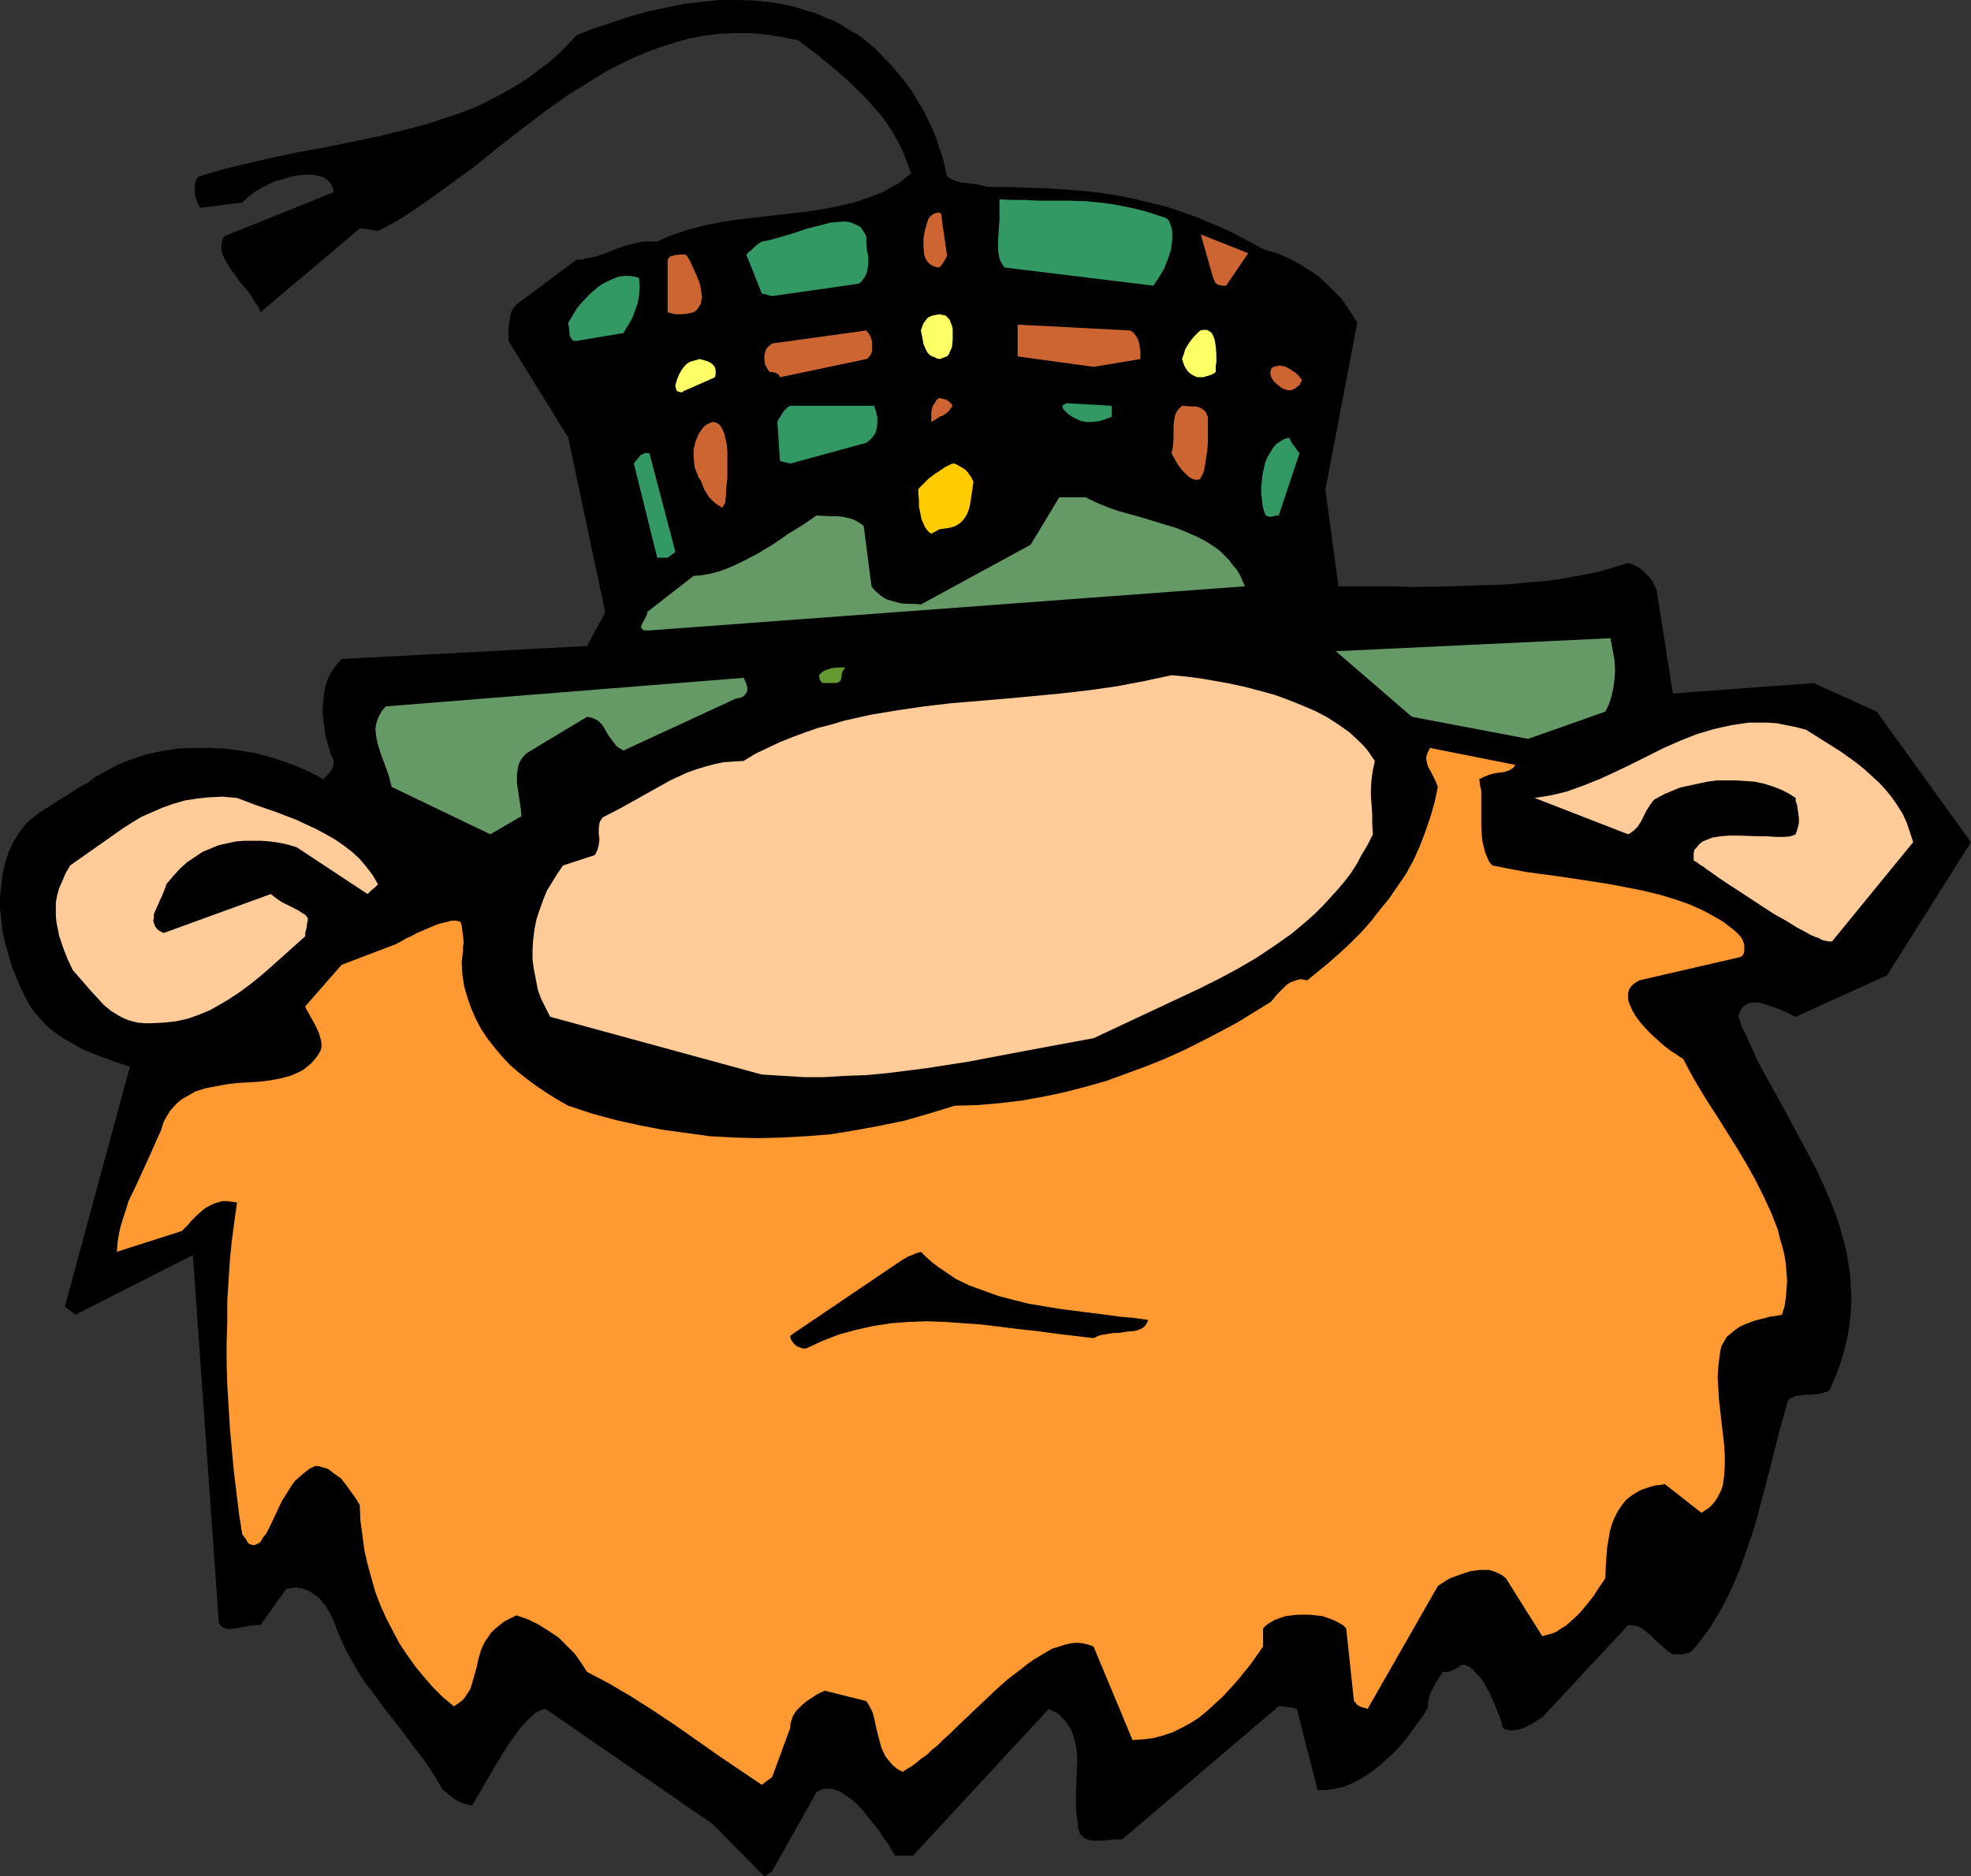 <?xml version="1.0" encoding="UTF-8" standalone="no"?>
<svg
   version="1.0"
   width="129.766mm"
   height="123.562mm"
   id="svg30"
   sodipodi:docname="Irish Man - Face.wmf"
   xmlns:inkscape="http://www.inkscape.org/namespaces/inkscape"
   xmlns:sodipodi="http://sodipodi.sourceforge.net/DTD/sodipodi-0.dtd"
   xmlns="http://www.w3.org/2000/svg"
   xmlns:svg="http://www.w3.org/2000/svg">
  <rect width="100%" height="100%" fill="#333333" stroke="none"/>
  <sodipodi:namedview
     id="namedview30"
     pagecolor="#ffffff"
     bordercolor="#000000"
     borderopacity="0.25"
     inkscape:showpageshadow="2"
     inkscape:pageopacity="0.0"
     inkscape:pagecheckerboard="0"
     inkscape:deskcolor="#d1d1d1"
     inkscape:document-units="mm" />
  <defs
     id="defs1">
    <pattern
       id="WMFhbasepattern"
       patternUnits="userSpaceOnUse"
       width="6"
       height="6"
       x="0"
       y="0" />
  </defs>
  <path
     style="fill:#000000;fill-opacity:1;fill-rule:evenodd;stroke:none"
     d="m 314.15,61.891 -4.202,-2.262 -4.04,-2.101 -4.04,-1.778 -3.878,-1.616 -4.04,-1.454 -3.878,-1.293 -4.04,-0.97 -4.04,-0.97 -4.04,-0.808 -4.202,-0.646 -4.202,-0.485 -4.525,-0.323 -4.525,-0.323 -4.686,-0.162 -5.01,-0.162 h -5.01 l -1.293,-0.323 -1.293,-0.323 -2.586,-0.323 -1.454,-0.162 -1.293,-0.323 -1.131,-0.485 -1.131,-0.808 -0.485,-2.424 -0.646,-2.424 -0.808,-2.262 -0.808,-2.586 -0.97,-2.262 -1.131,-2.424 -1.131,-2.262 -1.454,-2.262 -1.293,-2.262 -1.616,-2.101 -1.616,-2.101 -1.778,-2.101 -1.939,-1.939 -1.939,-2.101 -2.101,-1.778 -2.262,-1.778 -2.101,-1.131 -1.939,-1.293 -2.101,-1.131 -2.101,-0.808 -2.101,-0.97 -2.262,-0.646 -4.202,-1.293 -4.363,-0.808 L 187.941,0.162 183.577,0 H 178.891 l -4.363,0.485 -4.525,0.485 -4.525,0.97 -4.525,0.97 -4.525,1.293 -4.363,1.454 -4.363,1.454 -4.202,1.616 -2.424,2.586 -2.262,2.262 -2.424,2.101 -2.586,1.939 -2.586,1.939 -2.586,1.616 -2.747,1.616 -2.747,1.454 -2.747,1.454 -2.909,1.293 -2.909,1.131 -2.909,0.97 -5.979,1.939 -6.141,1.616 -6.141,1.454 -6.302,1.293 -6.302,1.293 -6.302,1.131 -6.141,1.293 -6.302,1.454 -6.141,1.454 -5.979,1.778 -0.485,0.162 -0.162,0.162 -0.323,0.323 -0.162,0.323 -0.323,1.131 v 1.131 1.293 l 0.323,1.293 0.485,1.131 0.162,0.485 0.485,0.485 10.342,-1.293 0.808,-0.808 1.131,-0.97 1.293,-0.97 1.454,-0.808 1.778,-0.97 1.778,-0.808 1.939,-0.485 1.939,-0.646 1.939,-0.323 1.778,-0.162 h 1.778 l 1.454,0.323 0.808,0.162 0.646,0.323 0.485,0.323 0.485,0.485 0.485,0.485 0.323,0.646 0.323,0.808 0.162,0.808 -27.31,10.988 -0.485,1.131 -0.162,1.131 v 1.131 l 0.323,1.131 0.485,1.131 0.646,1.131 0.646,1.131 0.97,1.293 1.778,2.424 0.97,1.131 0.97,1.131 1.616,2.586 0.808,1.131 0.485,1.293 24.725,-20.846 h 0.646 l 1.131,0.162 1.293,0.162 1.454,0.323 3.07,-1.616 3.07,-1.778 2.909,-1.939 3.07,-2.101 5.818,-4.201 5.979,-4.363 5.818,-4.686 5.979,-4.686 5.979,-4.525 6.141,-4.363 3.232,-1.939 3.07,-1.939 3.232,-1.939 3.232,-1.616 3.394,-1.616 3.394,-1.454 3.232,-1.131 3.555,-1.131 3.555,-0.97 3.555,-0.646 3.717,-0.485 3.717,-0.162 h 3.878 l 3.878,0.323 4.04,0.646 4.04,0.808 4.686,3.555 4.363,3.555 4.202,3.717 1.939,1.939 1.939,1.939 1.778,2.101 1.778,1.939 1.616,2.262 1.454,2.262 1.293,2.424 1.131,2.262 0.97,2.586 0.97,2.586 -1.616,1.293 -1.454,1.131 -1.778,0.97 -1.616,0.97 -1.778,0.808 -1.778,0.646 -3.717,1.293 -4.04,0.97 -4.04,0.808 -4.04,0.646 -4.363,0.485 -8.565,0.97 -4.202,0.485 -4.202,0.646 -4.202,0.808 -4.202,1.131 -3.878,1.293 -1.939,0.808 -1.778,0.808 h -1.616 -1.454 l -1.293,0.162 -1.293,0.323 -2.586,0.646 -2.262,0.808 -2.262,0.97 -2.424,0.808 -2.424,0.485 -1.293,0.323 h -1.131 l -15.029,11.15 -0.646,0.808 -0.485,0.808 -0.323,0.97 -0.162,1.131 -0.162,1.131 -0.162,1.293 v 2.909 l 14.867,24.078 9.211,43.469 -4.525,8.403 -61.085,3.232 -1.131,1.293 -0.97,1.293 -0.808,1.293 -0.646,1.454 -0.485,1.616 -0.323,1.778 -0.162,1.616 -0.162,1.616 v 1.778 l 0.162,1.778 0.323,1.778 0.162,1.778 0.97,3.232 0.485,1.616 0.646,1.454 v 0.646 l -0.162,0.646 -0.162,0.485 -0.323,0.485 -0.323,0.485 -0.485,0.646 -0.485,0.485 -0.646,0.646 -3.07,-1.616 -3.232,-1.454 -3.394,-1.293 -3.555,-1.131 -3.717,-0.97 -3.878,-0.646 -3.717,-0.485 -4.04,-0.162 h -3.878 l -3.878,0.162 -4.04,0.646 -3.717,0.808 -3.878,1.293 -1.778,0.646 -1.778,0.808 -1.778,0.97 -1.778,0.97 -1.778,0.97 -1.616,1.293 -2.586,1.454 -2.262,1.454 -2.101,1.293 -1.778,1.131 -1.778,1.131 -1.778,1.131 -1.616,1.293 -1.616,1.454 -1.778,2.262 -1.454,2.424 -1.131,2.424 -0.808,2.586 -0.646,2.747 -0.323,2.909 L 0,223.161 v 2.909 l 0.323,2.909 0.323,2.909 0.646,2.909 0.808,2.747 0.808,2.909 1.131,2.747 1.131,2.747 1.293,2.586 0.97,1.778 1.131,1.616 1.293,1.454 1.293,1.454 1.454,1.293 1.616,1.293 1.454,0.97 1.778,0.97 1.616,0.97 1.778,0.97 3.717,1.454 3.878,1.454 3.878,1.293 -16.16,59.628 v 0.162 0 h 0.162 l 0.323,0.323 0.323,0.162 0.808,0.646 0.97,0.808 29.25,-14.867 6.464,91.624 0.323,0.485 0.323,0.323 0.485,0.323 0.485,0.162 0.646,0.162 h 0.646 l 1.454,-0.162 1.616,-0.323 1.616,-0.323 1.454,-0.162 h 0.646 0.646 l 6.464,-9.049 1.293,-0.162 1.131,-0.162 1.131,0.162 0.97,0.323 0.97,0.323 0.97,0.646 0.97,0.646 0.808,0.646 1.454,1.778 1.131,1.778 0.97,2.101 0.646,1.778 1.131,2.747 1.293,2.747 1.454,2.586 1.454,2.586 1.616,2.586 1.778,2.262 3.555,4.848 1.778,2.262 1.939,2.424 3.555,4.848 1.939,2.424 1.778,2.586 1.616,2.586 1.616,2.747 0.808,0.485 0.646,0.646 1.454,1.131 0.808,0.485 1.131,0.485 1.131,0.323 1.293,0.323 0.646,-1.131 0.808,-1.454 0.97,-1.454 0.485,-0.97 0.485,-0.808 1.131,-1.939 1.131,-1.939 2.424,-4.04 1.293,-1.939 1.293,-1.778 1.293,-1.778 1.293,-1.454 1.293,-1.293 1.293,-1.131 0.646,-0.323 0.646,-0.323 0.485,-0.162 0.646,-0.162 41.531,28.602 12.928,13.089 1.939,-1.293 10.989,-19.553 0.646,-0.485 0.808,-0.323 0.646,-0.162 h 0.808 0.646 l 0.808,0.162 1.454,0.485 1.454,0.97 1.616,1.131 1.454,1.293 1.454,1.616 1.293,1.616 1.293,1.616 1.293,1.616 0.97,1.616 0.485,0.646 0.485,0.646 0.485,0.646 0.323,0.646 0.646,1.131 0.323,0.323 0.162,0.485 h 4.525 l 33.774,-36.52 0.97,0.485 0.97,0.485 0.808,0.646 0.646,0.646 0.646,0.646 0.485,0.646 0.97,1.454 0.646,1.778 0.485,1.778 0.323,1.778 0.162,2.101 -0.162,4.04 -0.162,4.201 v 2.101 1.939 l 0.162,1.939 0.323,1.939 v 1.131 l 0.323,0.646 0.162,0.808 0.646,0.485 0.485,0.485 0.646,0.323 0.646,0.162 0.808,0.162 h 1.778 l 1.778,-0.162 1.939,-0.162 h 1.778 l 38.946,-33.127 h 0.808 l 1.293,0.162 1.293,0.162 0.646,0.162 0.485,0.162 5.171,20.199 h 2.262 l 2.101,-0.323 2.101,-0.485 1.939,-0.808 1.939,-0.97 1.939,-1.131 1.778,-1.293 1.778,-1.454 1.778,-1.616 1.616,-1.454 1.616,-1.778 1.454,-1.778 2.586,-3.555 1.293,-1.778 1.131,-1.778 0.162,-0.808 v -0.808 l 0.323,-1.454 0.323,-0.97 0.97,-1.778 0.485,-0.97 0.646,-0.97 0.97,-1.454 h 1.131 l 1.131,-0.323 1.293,-0.646 0.485,-0.323 0.485,-0.485 h 0.97 l 0.97,0.485 0.97,0.646 0.808,0.97 0.97,0.97 0.808,1.131 1.454,2.586 1.293,2.747 0.485,1.293 0.485,1.293 0.485,1.131 0.323,0.97 0.162,0.808 0.162,0.646 0.485,0.323 0.646,0.162 0.646,0.162 h 0.485 l 1.293,-0.162 1.454,-0.323 1.293,-0.646 1.293,-0.646 1.131,-0.808 1.131,-0.646 21.331,-22.946 h 0.97 l 0.808,0.162 0.646,0.162 0.808,0.323 1.293,0.97 1.293,1.131 1.293,1.293 1.293,1.131 1.293,1.131 1.454,0.97 h 0.808 1.454 l 1.293,-0.323 0.646,-0.162 0.323,-0.162 1.293,-1.454 1.131,-1.454 2.262,-3.07 2.101,-3.393 1.939,-3.555 1.778,-3.717 1.616,-3.878 1.454,-4.04 1.454,-4.201 1.293,-4.201 1.131,-4.363 2.262,-8.564 2.101,-8.403 1.131,-4.04 1.131,-4.04 0.323,-0.485 0.485,-0.323 1.131,-0.485 1.131,-0.162 1.293,-0.162 h 1.454 l 1.616,-0.162 1.454,-0.323 1.454,-0.485 1.454,-3.393 1.293,-3.393 0.97,-3.393 0.808,-3.232 0.485,-3.07 0.323,-3.232 0.162,-3.07 -0.162,-3.07 -0.162,-3.07 -0.485,-3.07 -0.485,-2.909 -0.808,-3.07 -0.808,-2.909 -0.97,-2.909 -1.131,-2.909 -1.131,-2.747 -2.586,-5.656 -2.909,-5.494 -5.818,-10.827 -3.07,-5.494 -2.909,-5.333 -2.424,-5.494 -1.293,-2.586 -0.97,-2.747 0.323,-1.131 0.485,-0.97 0.646,-0.646 0.808,-0.485 0.808,-0.323 h 0.97 0.97 l 1.131,0.323 2.101,0.646 2.262,0.808 2.101,0.97 0.808,0.485 0.808,0.323 22.786,-10.342 20.846,-33.127 -23.432,-32.48 -15.675,-7.11 -35.067,2.586 -3.878,-24.724 -0.162,-1.131 -0.485,-0.97 -0.646,-1.293 -0.808,-0.97 -1.131,-1.131 -1.131,-0.97 -1.454,-0.808 -1.454,-0.485 -3.717,1.131 -3.878,1.131 -4.202,0.808 -4.363,0.808 -4.525,0.646 -4.525,0.323 -4.686,0.485 -4.848,0.162 -9.534,0.323 -9.534,0.162 -4.686,-0.162 h -4.686 -4.525 -4.363 l -3.232,-24.078 7.918,-41.53 -0.97,-1.616 -0.97,-1.454 -0.97,-1.454 -1.131,-1.616 -1.293,-1.293 -1.454,-1.454 -1.293,-1.293 -1.454,-1.293 -1.616,-1.131 -3.394,-2.101 -1.778,-0.97 -1.778,-0.808 -1.778,-0.808 -1.778,-0.485 z"
     id="path1" />
  <path
     style="fill:#ff9932;fill-opacity:1;fill-rule:evenodd;stroke:none"
     d="m 377.012,190.358 -21.17,-4.201 -0.323,0.646 -0.323,0.646 -0.162,0.485 -0.162,0.646 0.162,1.131 0.323,1.131 0.646,1.131 0.646,1.293 0.646,1.293 0.485,1.293 -0.808,3.878 -1.131,3.878 -1.293,3.717 -1.293,3.393 -1.616,3.555 -1.778,3.232 -2.101,3.07 -2.101,3.07 -2.262,2.747 -2.262,2.909 -2.424,2.747 -2.586,2.586 -2.586,2.424 -2.747,2.424 -2.747,2.262 -2.747,2.262 -0.808,-0.162 -0.808,-0.162 -0.646,0.162 -0.646,0.162 -1.293,0.485 -0.97,0.646 -0.97,0.97 -1.131,1.131 -1.778,2.101 -4.202,2.586 -4.202,2.586 -4.525,2.424 -4.363,2.262 -4.525,2.262 -4.686,2.101 -4.848,1.939 -4.848,1.778 -4.848,1.778 -5.171,1.454 -5.01,1.293 -5.333,1.131 -5.333,0.97 -5.494,0.646 -5.494,0.485 -5.818,0.162 -6.302,1.939 -6.141,1.778 -6.302,1.293 -6.141,1.131 -5.979,0.97 -6.141,0.485 -5.979,0.323 -5.979,0.162 -5.979,-0.162 -5.979,-0.323 -5.818,-0.808 -5.979,-0.808 -5.818,-1.131 -5.818,-1.293 -5.979,-1.616 -5.818,-1.939 -2.586,-1.454 -2.586,-1.616 -2.424,-1.616 -2.424,-1.778 -2.262,-1.778 -2.262,-1.939 -1.939,-2.101 -1.778,-2.101 -1.778,-2.262 -1.616,-2.424 -1.293,-2.424 -1.131,-2.586 -0.97,-2.747 -0.808,-2.747 -0.485,-3.07 -0.162,-3.07 0.162,-1.454 0.162,-1.293 v -1.131 l 0.162,-0.97 -0.162,-1.778 -0.162,-1.131 -0.162,-1.293 -0.162,-0.485 v -0.323 l -0.485,-0.323 -0.808,-0.162 h -1.131 l -1.131,0.323 -1.454,0.323 -1.454,0.485 -1.454,0.646 -3.07,1.293 -1.454,0.808 -1.131,0.485 -1.131,0.646 -0.808,0.485 -0.485,0.162 v 0.162 h -0.162 l -13.574,5.171 -9.05,10.342 0.323,0.808 0.485,0.808 1.778,3.232 0.808,1.778 0.485,1.616 0.162,0.97 v 0.808 l -0.162,0.808 -0.323,0.646 -0.485,0.808 -0.646,0.808 -0.808,0.97 -0.97,0.808 -0.97,0.808 -1.131,0.646 -1.131,0.485 -1.131,0.485 -2.424,0.646 -2.586,0.485 -2.586,0.323 -5.494,0.323 -2.747,0.323 -2.586,0.485 -2.586,0.485 -2.586,0.808 -1.131,0.646 -1.131,0.646 -1.131,0.646 -0.97,0.808 -0.97,0.97 -0.97,1.131 -0.808,1.293 -0.808,1.454 -0.646,2.101 -0.97,2.101 -1.778,4.04 -1.778,3.878 -1.778,3.878 -1.778,3.717 -0.646,2.101 -0.646,1.939 -0.646,2.101 -0.485,2.101 -0.323,2.101 -0.162,2.262 16.16,-5.171 1.131,-1.131 0.646,-0.646 0.485,-0.646 1.454,-1.454 1.454,-1.293 0.808,-0.646 0.97,-0.485 0.97,-0.485 0.97,-0.323 1.131,-0.323 h 1.131 l 1.293,0.162 1.293,0.162 -0.646,4.686 -0.646,4.848 -0.485,4.848 -0.323,5.009 -0.323,5.009 v 5.171 l -0.162,5.171 v 5.333 l 0.162,5.333 0.323,5.333 0.323,5.333 0.485,5.333 0.485,5.333 0.646,5.333 0.646,5.333 0.808,5.171 0.97,1.293 0.323,0.646 0.485,0.485 0.485,0.162 0.646,0.162 0.808,-0.323 0.323,-0.162 0.485,-0.323 0.646,-1.131 0.808,-0.97 1.293,-2.586 1.293,-2.747 1.293,-2.747 1.616,-2.586 0.808,-1.293 0.97,-1.293 1.131,-0.97 1.131,-0.97 1.293,-0.97 1.293,-0.646 h 0.97 l 0.808,0.323 0.808,0.162 0.808,0.323 1.454,1.131 1.616,1.131 1.293,1.616 1.131,1.616 1.293,1.778 0.97,1.616 0.162,3.878 0.485,3.555 0.485,3.717 0.808,3.555 0.97,3.555 0.97,3.393 1.293,3.393 1.454,3.232 1.616,3.07 1.616,3.07 1.939,2.909 1.939,2.747 2.262,2.747 2.262,2.586 2.424,2.424 2.747,2.262 0.97,-0.646 1.131,-0.808 0.646,-0.808 0.646,-0.97 0.646,-0.97 0.323,-0.97 0.646,-2.262 0.646,-2.262 0.485,-2.262 0.646,-2.101 0.485,-1.131 0.485,-0.97 0.808,-1.131 0.646,-0.97 0.808,-0.808 0.97,-0.808 0.97,-0.808 0.97,-0.646 1.293,-0.646 1.293,-0.646 2.909,0.97 2.586,1.293 2.586,1.616 2.424,1.616 2.101,2.101 1.939,1.939 1.616,2.262 1.454,2.262 2.747,1.454 2.747,1.454 5.494,3.232 5.333,3.393 5.333,3.555 5.333,3.717 5.494,3.878 5.494,3.717 5.494,3.717 2.586,-1.939 4.525,-12.281 v -0.808 l 0.162,-0.646 0.485,-1.454 0.808,-1.293 1.131,-1.131 1.293,-1.131 1.454,-0.97 1.454,-0.97 1.778,-0.808 10.342,2.586 0.646,0.97 0.485,0.97 0.485,0.97 0.323,1.293 0.485,2.262 0.646,2.586 0.646,2.424 0.485,1.131 0.646,1.293 0.808,0.97 0.808,0.97 1.131,0.97 1.454,0.808 0.97,-0.646 1.131,-0.646 1.293,-0.97 1.131,-0.97 1.454,-0.97 1.293,-1.293 1.454,-1.131 1.454,-1.454 1.454,-1.293 1.454,-1.454 3.232,-3.07 3.232,-3.07 3.232,-3.07 3.232,-2.909 3.394,-2.586 1.616,-1.293 1.616,-1.131 1.616,-0.97 1.616,-0.97 1.454,-0.808 1.616,-0.485 1.454,-0.485 1.454,-0.323 1.616,-0.162 1.293,0.162 1.454,0.323 1.293,0.485 9.696,23.27 2.586,-0.162 2.586,-0.323 2.424,-0.646 2.424,-0.808 2.262,-1.131 2.101,-1.131 2.262,-1.454 1.939,-1.616 1.939,-1.778 1.939,-1.778 1.778,-1.939 1.778,-1.939 3.394,-4.201 3.07,-4.363 v -4.525 l 0.808,-0.808 0.97,-0.646 1.131,-0.646 1.293,-0.485 1.454,-0.485 1.454,-0.162 1.454,-0.162 h 3.07 l 1.616,0.162 1.454,0.162 1.454,0.485 1.293,0.485 1.293,0.646 1.131,0.646 0.808,0.808 1.939,18.099 0.162,0.162 v 0 l 0.323,0.323 0.162,0.323 0.485,0.323 0.646,0.323 0.646,0.162 0.97,0.323 17.453,-30.541 0.646,-0.485 0.808,-0.485 0.97,-0.646 0.97,-0.485 2.262,-0.808 2.424,-0.808 1.131,-0.162 1.293,-0.162 h 1.131 1.131 l 1.131,0.323 1.131,0.485 0.97,0.485 0.97,0.808 9.05,14.382 1.131,-0.323 1.293,-0.323 1.131,-0.485 1.131,-0.808 1.131,-0.646 1.131,-0.97 2.101,-1.939 1.939,-2.262 1.778,-2.262 1.454,-2.262 1.454,-2.101 0.162,-3.878 0.323,-4.04 0.323,-1.778 0.323,-1.939 0.485,-1.778 0.646,-1.616 0.808,-1.616 0.97,-1.454 1.131,-1.454 1.454,-1.131 1.616,-0.97 0.97,-0.485 0.97,-0.323 0.97,-0.323 1.131,-0.323 1.293,-0.162 1.293,-0.162 9.05,7.11 0.97,-0.646 0.97,-0.646 0.808,-0.808 0.646,-0.808 0.646,-0.97 0.485,-0.97 0.485,-0.97 0.323,-1.131 0.323,-2.262 0.162,-2.424 v -2.747 l -0.162,-2.586 -0.646,-5.494 -0.646,-5.817 -0.162,-2.747 -0.162,-2.747 0.162,-2.586 0.323,-2.586 0.162,-1.293 0.323,-1.293 0.646,-1.131 0.646,-1.131 0.97,-0.808 0.97,-0.808 1.131,-0.808 1.293,-0.646 2.586,-0.97 2.586,-0.646 1.131,-0.323 1.131,-0.162 1.131,-0.162 0.808,-0.162 0.646,-2.101 0.323,-2.101 0.162,-1.939 0.162,-2.262 -0.162,-2.101 -0.162,-2.101 -0.323,-2.101 -0.485,-2.101 -0.646,-2.101 -0.485,-2.101 -1.616,-4.201 -1.939,-4.201 -2.101,-4.201 -2.262,-4.04 -2.424,-4.04 -2.424,-3.878 -2.424,-3.878 -2.424,-3.717 -2.262,-3.717 -1.939,-3.393 -1.778,-3.393 -0.808,-0.485 -1.131,-0.808 -1.293,-0.808 -1.454,-1.131 -1.454,-1.293 -1.454,-1.293 -1.454,-1.454 -1.454,-1.616 -1.131,-1.454 -0.97,-1.616 -0.646,-1.454 -0.323,-0.808 -0.162,-0.646 v -0.646 -0.808 l 0.162,-0.485 0.162,-0.646 0.485,-0.646 0.485,-0.485 0.646,-0.485 0.808,-0.485 25.21,-5.817 v 0 l 0.485,-0.323 0.323,-0.485 0.162,-0.646 v -0.646 -0.808 l -0.162,-0.646 -0.323,-0.808 -0.485,-0.808 -1.293,-1.293 -1.454,-1.131 -1.454,-1.131 -1.616,-0.97 -3.232,-1.778 -3.555,-1.616 -3.717,-1.293 -3.717,-1.131 -4.04,-0.97 -4.04,-0.808 -4.202,-0.808 -4.04,-0.646 -8.565,-1.293 -8.403,-1.131 -4.202,-0.808 -4.202,-0.808 -0.808,-0.97 -0.485,-1.131 -0.485,-1.131 -0.323,-1.293 -0.323,-1.293 -0.162,-1.293 -0.162,-2.909 v -5.817 -2.747 l -0.323,-1.454 -0.162,-1.454 0.646,-0.323 0.646,-0.323 1.293,-0.485 1.131,-0.323 1.293,-0.162 1.131,-0.162 1.131,-0.323 0.808,-0.485 0.485,-0.323 z"
     id="path2" />
  <path
     style="fill:#659965;fill-opacity:1;fill-rule:evenodd;stroke:none"
     d="m 380.244,183.894 19.23,-6.787 0.808,-1.616 0.646,-1.939 0.485,-2.101 0.323,-2.262 0.162,-2.424 -0.162,-2.586 -0.485,-2.586 -0.485,-2.586 v -0.162 l -68.357,3.232 18.907,16.321 z"
     id="path3" />
  <path
     style="fill:#000000;fill-opacity:1;fill-rule:evenodd;stroke:none"
     d="m 200.545,335.631 2.101,-0.97 2.101,-0.97 2.101,-0.808 2.101,-0.808 4.202,-1.131 4.363,-0.97 4.363,-0.646 4.363,-0.323 4.363,-0.162 4.525,0.162 4.525,0.323 4.525,0.323 9.211,1.131 4.525,0.485 4.686,0.646 9.534,1.131 0.97,-0.485 0.97,-0.323 2.101,-0.323 0.97,-0.162 h 1.131 l 2.101,-0.323 1.778,-0.162 0.808,-0.162 0.808,-0.323 0.646,-0.323 0.485,-0.485 0.485,-0.646 0.323,-0.808 -3.394,-0.485 -3.555,-0.323 -3.555,-0.485 -3.878,-0.485 -7.595,-0.97 -3.878,-0.646 -3.878,-0.646 -3.878,-0.97 -3.717,-0.97 -3.555,-1.293 -3.555,-1.293 -3.394,-1.616 -3.07,-2.101 -1.454,-0.97 -1.454,-1.131 -1.454,-1.293 -1.293,-1.293 -0.323,0.162 h -0.323 l -0.485,0.162 -0.646,0.323 -1.293,0.485 -1.454,0.808 -27.957,18.907 v 0.646 l 0.323,0.646 0.485,0.646 0.485,0.485 0.485,0.323 0.808,0.323 0.646,0.162 z"
     id="path4" />
  <path
     style="fill:#ffcc99;fill-opacity:1;fill-rule:evenodd;stroke:none"
     d="m 189.557,267.438 5.171,0.323 5.333,0.323 h 5.01 l 5.333,-0.323 5.01,-0.162 5.171,-0.485 5.171,-0.646 5.01,-0.646 10.342,-1.616 10.181,-1.939 10.342,-1.939 10.504,-1.939 10.666,-5.009 10.342,-4.848 5.171,-2.424 4.848,-2.424 4.848,-2.586 4.686,-2.747 4.363,-2.909 4.363,-3.07 4.04,-3.393 1.939,-1.778 1.778,-1.778 1.778,-1.939 1.778,-1.939 1.778,-2.101 1.616,-2.101 1.454,-2.262 1.293,-2.424 1.454,-2.424 1.293,-2.586 -0.162,-2.586 v -2.424 l -0.162,-2.262 -0.162,-2.101 v -2.101 l 0.162,-2.262 0.323,-2.262 0.485,-2.262 -1.778,-2.586 -0.97,-1.131 -1.131,-1.131 -2.424,-2.262 -2.747,-1.939 -2.747,-1.778 -3.07,-1.616 -3.394,-1.454 -3.232,-1.293 -3.555,-1.293 -3.555,-0.97 -3.717,-0.97 -3.717,-0.808 -3.555,-0.646 -3.717,-0.646 -3.717,-0.485 -3.555,-0.323 -6.787,1.454 -6.787,1.293 -6.787,0.97 -6.949,0.808 -13.736,1.293 -13.574,1.131 -6.949,0.808 -6.626,0.97 -6.787,1.131 -6.464,1.454 -3.232,0.97 -3.232,0.808 -3.232,1.131 -3.07,1.131 -3.232,1.293 -3.07,1.454 -3.07,1.454 -2.909,1.778 -2.586,0.162 -2.424,0.162 -2.262,0.485 -2.424,0.646 -2.101,0.646 -2.262,0.808 -2.101,0.97 -2.101,0.97 -4.04,2.262 -8.08,4.525 -4.04,2.101 -0.646,0.323 -0.323,0.485 -0.323,0.485 -0.162,0.485 -0.162,1.293 v 1.293 l 0.162,1.454 -0.162,1.293 -0.323,1.293 -0.323,0.646 -0.323,0.646 -7.918,2.586 -1.454,2.101 -1.293,2.101 -1.293,2.101 -0.97,2.424 -0.808,2.262 -0.808,2.424 -0.485,2.424 -0.323,2.586 -0.162,2.424 v 2.586 l 0.323,2.424 0.485,2.424 0.485,2.586 0.808,2.262 1.131,2.262 1.131,2.262 z"
     id="path5" />
  <path
     style="fill:#ffcc99;fill-opacity:1;fill-rule:evenodd;stroke:none"
     d="m 34.259,254.511 1.778,0.162 h 1.616 l 3.07,-0.162 3.07,-0.323 2.909,-0.646 2.747,-0.97 2.747,-1.131 2.586,-1.454 2.424,-1.454 2.424,-1.616 2.424,-1.778 2.424,-1.939 2.262,-1.939 4.525,-4.04 4.686,-4.201 v -0.323 -0.485 l 0.323,-1.293 0.162,-1.293 0.162,-0.646 v -0.485 l -0.646,-0.808 -0.808,-0.485 -0.97,-0.646 -1.293,-0.646 -1.293,-0.646 -1.293,-0.646 -1.454,-0.97 -1.454,-1.131 -26.664,9.696 -0.97,-0.485 -0.646,-0.485 -0.485,-0.646 -0.323,-0.808 -0.162,-0.646 0.162,-0.808 v -0.808 l 0.323,-0.808 0.808,-1.778 0.323,-0.808 0.485,-0.97 0.646,-1.616 0.323,-0.808 0.162,-0.646 1.778,-2.101 1.616,-1.778 1.778,-1.616 1.939,-1.293 1.939,-1.293 1.939,-0.808 1.939,-0.808 2.101,-0.485 2.262,-0.485 2.101,-0.162 h 2.101 2.262 l 2.101,0.162 2.262,0.323 2.262,0.485 2.101,0.646 17.614,11.635 0.485,-0.485 0.485,-0.485 0.808,-0.646 0.808,-0.808 -1.293,-2.262 -1.616,-2.101 -1.616,-1.939 -1.939,-1.778 -2.101,-1.616 -2.101,-1.454 -2.262,-1.293 -2.424,-1.293 -2.424,-1.131 -2.424,-1.131 -5.01,-1.939 -5.171,-1.778 -4.686,-1.778 -3.555,-0.323 -3.394,0.162 -3.07,0.323 -3.07,0.485 -2.747,0.808 -2.747,0.97 -2.586,1.131 -2.586,1.131 -2.424,1.454 -2.262,1.454 -4.363,3.07 -4.363,3.07 -4.363,3.07 -1.131,1.939 -0.808,1.939 -0.808,1.778 -0.485,1.778 -0.323,1.778 v 1.778 1.616 l 0.162,1.616 0.323,1.616 0.323,1.616 0.97,2.909 1.131,2.909 1.293,2.747 1.131,1.293 1.131,1.293 1.939,2.262 1.939,2.101 1.616,1.778 1.778,1.454 2.101,1.293 0.97,0.485 1.131,0.485 1.131,0.323 z"
     id="path6" />
  <path
     style="fill:#ffcc99;fill-opacity:1;fill-rule:evenodd;stroke:none"
     d="m 455.873,234.311 20.2,-24.724 -0.808,-2.424 -0.808,-2.424 -0.97,-2.101 -1.293,-2.101 -1.454,-2.101 -1.454,-1.778 -1.616,-1.778 -1.778,-1.616 -1.939,-1.778 -1.778,-1.454 -4.04,-2.909 -4.363,-2.747 -4.363,-2.747 -2.424,-0.646 -2.424,-0.485 -2.424,-0.485 -2.262,-0.162 h -2.424 -2.262 l -2.262,0.323 -2.101,0.323 -2.262,0.485 -2.101,0.485 -4.363,1.293 -4.04,1.616 -4.04,1.778 -8.08,4.04 -4.04,1.939 -3.878,1.778 -4.04,1.616 -4.04,1.454 -1.939,0.485 -2.101,0.485 -1.939,0.323 -2.101,0.323 v 0 l 23.27,9.049 0.808,-0.485 0.646,-0.485 0.97,-0.97 0.808,-1.293 0.646,-1.293 0.646,-1.293 0.808,-1.293 0.808,-1.131 0.485,-0.485 0.646,-0.323 1.778,-0.97 1.939,-0.808 1.939,-0.808 2.262,-0.485 2.262,-0.485 2.262,-0.485 2.424,-0.323 h 2.262 2.424 l 2.424,0.162 2.262,0.162 2.262,0.485 2.101,0.646 2.101,0.808 1.939,0.97 1.778,1.131 v 0.808 l 0.323,0.808 0.162,1.131 0.162,0.97 0.162,1.293 v 1.293 l -0.323,1.293 -0.485,1.454 -0.323,0.162 -0.485,0.162 -0.485,0.162 -1.293,0.162 h -2.586 l -2.101,-0.162 h -2.262 l -4.686,-0.162 h -2.262 l -2.101,0.162 -2.101,0.323 -0.808,0.323 -0.808,0.323 -0.808,0.323 -0.646,0.485 -0.485,0.485 -0.485,0.646 -0.485,0.485 -0.162,0.808 v 0.808 0.97 l 0.162,0.162 0.323,0.162 0.485,0.323 0.646,0.485 0.808,0.485 0.808,0.646 0.97,0.646 1.131,0.808 1.131,0.808 2.424,1.616 2.747,1.778 5.656,3.717 2.747,1.778 2.909,1.616 2.586,1.616 2.424,1.293 1.131,0.646 1.131,0.485 0.97,0.323 0.808,0.485 0.808,0.162 0.646,0.162 h 0.646 z"
     id="path7" />
  <path
     style="fill:#659965;fill-opacity:1;fill-rule:evenodd;stroke:none"
     d="m 122.008,207.648 7.757,-4.525 -0.162,-1.778 -0.323,-2.101 -0.323,-2.262 -0.323,-2.101 v -2.262 l 0.162,-0.97 0.162,-0.97 0.323,-0.97 0.485,-0.808 0.646,-0.808 0.646,-0.646 15.029,-9.049 0.808,0.162 0.646,0.162 0.646,0.323 0.646,0.323 0.97,0.97 0.808,1.293 0.808,1.454 0.97,1.293 1.131,1.454 0.808,0.485 0.808,0.485 27.957,-12.928 0.97,-0.162 0.808,-0.323 0.485,-0.485 0.485,-0.646 0.162,-0.808 -0.162,-0.808 -0.323,-0.97 -0.485,-0.97 -89.041,7.11 -0.97,1.131 -0.646,1.131 -0.485,1.131 -0.323,1.131 -0.162,1.293 0.162,1.131 0.162,1.293 0.323,1.293 0.808,2.586 0.97,2.586 0.97,2.747 0.646,2.586 z"
     id="path8" />
  <path
     style="fill:#659932;fill-opacity:1;fill-rule:evenodd;stroke:none"
     d="m 207.656,169.997 h 0.485 l 0.323,-0.162 0.485,-0.162 0.162,-0.323 0.162,-0.323 0.162,-0.646 v -0.646 l 0.323,-0.808 0.646,-0.808 h -0.808 -0.97 l -1.778,0.162 -0.808,0.323 -0.97,0.323 -0.646,0.485 -0.646,0.646 0.162,0.808 0.162,0.485 0.323,0.485 0.485,0.162 h 0.485 0.646 0.808 z"
     id="path9" />
  <path
     style="fill:#659965;fill-opacity:1;fill-rule:evenodd;stroke:none"
     d="m 161.6,156.908 148.187,-10.988 -0.646,-1.454 -0.646,-1.454 -0.808,-1.293 -0.97,-1.131 -0.808,-1.131 -0.97,-0.97 -1.131,-1.131 -0.97,-0.808 -2.424,-1.616 -2.424,-1.293 -2.586,-1.131 -2.747,-1.131 -2.747,-0.808 -5.818,-1.778 -2.909,-0.808 -2.909,-0.808 -2.747,-0.97 -2.747,-1.131 -2.586,-1.293 h -6.626 l -7.11,11.796 -27.31,14.867 -1.778,-0.162 h -1.778 l -1.616,-0.162 -1.778,-0.485 -1.616,-0.485 -1.293,-0.808 -1.293,-1.131 -0.646,-0.646 -0.485,-0.646 -1.939,-15.028 -1.131,-0.808 -1.131,-0.646 -1.454,-0.485 -1.454,-0.323 -1.616,-0.162 h -1.616 l -3.394,-0.162 -1.616,1.131 -1.616,1.131 -3.717,2.262 -3.717,2.586 -4.04,2.424 -4.04,2.101 -2.101,0.97 -1.939,0.808 -1.939,0.646 -1.939,0.485 -1.939,0.323 -1.939,0.162 -11.635,9.049 0.162,0.162 -0.162,0.485 -0.323,0.646 -0.323,0.646 -0.485,0.808 -0.323,0.808 v 0.162 l 0.162,0.323 0.323,0.323 0.323,0.162 h 0.485 z"
     id="path10" />
  <path
     style="fill:#329965;fill-opacity:1;fill-rule:evenodd;stroke:none"
     d="m 166.125,138.809 1.939,-1.454 -6.464,-24.562 h -0.646 -0.646 l -0.485,0.323 -0.485,0.162 -0.323,0.485 -0.323,0.323 -0.485,0.646 -0.485,0.646 5.818,23.431 z"
     id="path11" />
  <path
     style="fill:#ffcc00;fill-opacity:1;fill-rule:evenodd;stroke:none"
     d="m 233.835,131.699 1.293,-0.162 1.131,-0.162 1.131,-0.323 0.97,-0.485 0.646,-0.485 0.646,-0.646 0.485,-0.646 0.485,-0.808 0.323,-0.808 0.323,-0.97 0.323,-1.939 0.646,-4.363 -0.323,-0.646 -0.323,-0.646 -0.485,-0.646 -0.485,-0.646 -0.485,-0.485 -0.808,-0.485 -0.808,-0.485 -0.97,-0.485 h -0.485 l -0.485,0.162 -0.646,0.323 -0.646,0.323 -1.454,0.97 -1.454,0.97 -1.454,1.131 -1.131,1.131 -0.323,0.323 -0.485,0.485 -0.323,0.323 -0.162,0.323 v 1.131 l 0.162,1.454 v 1.616 l 0.323,1.616 0.323,1.616 0.646,1.454 0.323,0.646 0.485,0.646 0.485,0.485 0.485,0.323 z"
     id="path12" />
  <path
     style="fill:#329965;fill-opacity:1;fill-rule:evenodd;stroke:none"
     d="m 318.19,128.306 5.171,-15.513 v -0.162 l -0.323,-0.162 -0.323,-0.485 -0.323,-0.485 -0.97,-1.293 -0.646,-1.293 -1.131,0.323 -1.131,0.646 -0.97,0.646 -0.808,0.97 -0.646,1.131 -0.808,1.293 -0.485,1.293 -0.323,1.454 -0.323,1.454 -0.162,1.616 -0.162,1.454 v 1.616 l 0.162,1.454 0.162,1.454 0.323,1.293 0.485,1.293 0.485,0.162 0.323,0.162 h 0.485 l 0.808,-0.162 0.485,-0.162 z"
     id="path13" />
  <path
     style="fill:#cc6532;fill-opacity:1;fill-rule:evenodd;stroke:none"
     d="m 180.507,125.074 v -0.646 l 0.162,-1.131 v -1.293 l 0.162,-1.454 0.162,-1.616 v -1.616 -3.555 -1.616 l -0.162,-1.616 -0.323,-1.454 -0.323,-1.293 -0.485,-1.131 -0.646,-0.97 -0.323,-0.162 -0.485,-0.323 -0.485,-0.162 h -0.485 l -0.808,0.323 -0.646,0.323 -0.646,0.485 -0.485,0.646 -0.485,0.646 -0.485,0.808 -0.646,1.616 -0.485,1.939 v 1.778 l 0.162,1.939 0.162,0.97 0.323,0.808 0.646,1.616 0.485,0.646 0.323,0.808 0.485,1.293 0.646,1.131 0.646,0.97 0.97,0.97 0.97,0.808 1.293,0.808 z"
     id="path14" />
  <path
     style="fill:#329965;fill-opacity:1;fill-rule:evenodd;stroke:none"
     d="m 196.667,115.378 18.907,-5.171 0.808,-0.646 0.808,-0.808 0.646,-0.97 0.323,-1.131 0.162,-1.293 v -1.454 l -0.323,-1.454 -0.485,-1.454 h -20.846 l -0.323,0.162 -0.323,0.162 -0.485,0.485 -0.485,0.485 -0.808,1.293 -0.485,0.646 -0.323,0.808 0.646,9.696 z"
     id="path15" />
  <path
     style="fill:#cc6532;fill-opacity:1;fill-rule:evenodd;stroke:none"
     d="m 233.835,103.743 0.162,-0.162 h 0.323 l 0.323,-0.162 0.485,-0.323 0.485,-0.323 0.485,-0.485 0.485,-0.646 0.485,-0.646 -0.162,-0.162 -0.162,-0.323 -0.323,-0.323 -0.323,-0.323 -0.485,-0.323 -0.485,-0.162 -0.646,-0.162 -0.646,-0.162 -0.323,0.162 -0.485,0.323 -0.323,0.646 -0.485,0.646 -0.323,0.808 -0.162,1.131 v 1.131 1.131 z"
     id="path16" />
  <path
     style="fill:#ffff66;fill-opacity:1;fill-rule:evenodd;stroke:none"
     d="m 170.649,97.118 7.272,-3.232 0.162,-0.808 v -0.808 l -0.162,-0.808 -0.323,-0.485 -0.485,-0.485 -0.808,-0.485 -0.97,-0.323 -1.293,-0.323 -1.131,0.323 -1.131,0.323 -0.808,0.485 -0.646,0.646 -0.646,0.808 -0.646,1.131 -0.485,1.131 -0.485,1.616 v 0.323 l 0.162,0.646 0.162,0.485 0.323,0.162 0.485,0.162 h 0.646 l 0.323,-0.323 z"
     id="path17" />
  <path
     style="fill:#cc6532;fill-opacity:1;fill-rule:evenodd;stroke:none"
     d="m 320.776,97.118 h 0.323 0.323 l 0.485,-0.323 0.485,-0.162 0.485,-0.485 0.485,-0.323 0.323,-0.646 0.323,-0.646 -0.323,-0.323 -0.485,-0.646 -0.646,-0.646 -0.97,-0.646 -0.97,-0.646 -1.131,-0.485 -1.131,-0.162 -0.808,0.162 -0.646,0.162 -0.485,0.323 -0.162,0.485 -0.162,0.485 v 0.485 l 0.162,0.485 0.162,0.485 0.646,0.97 0.97,0.808 0.97,0.808 0.97,0.323 0.323,0.162 z"
     id="path18" />
  <path
     style="fill:#cc6532;fill-opacity:1;fill-rule:evenodd;stroke:none"
     d="m 194.081,93.886 21.493,-4.525 0.323,-0.162 0.323,-0.323 0.485,-0.646 0.323,-0.97 v -0.97 -1.131 l -0.323,-1.131 -0.485,-0.97 -0.646,-0.808 -23.432,3.232 -0.808,0.646 -0.646,0.646 -0.323,0.97 -0.162,0.808 v 0.97 l 0.162,1.131 0.485,0.97 0.646,0.97 h 0.646 l 0.646,0.162 0.808,0.323 0.323,0.485 z"
     id="path19" />
  <path
     style="fill:#ffff66;fill-opacity:1;fill-rule:evenodd;stroke:none"
     d="m 233.835,89.361 1.778,-0.646 0.485,-0.485 0.162,-0.485 0.323,-0.646 0.323,-0.808 0.162,-1.778 v -1.778 -0.808 l -0.162,-0.808 -0.323,-0.808 -0.323,-0.808 -0.485,-0.485 -0.485,-0.485 -0.808,-0.162 -0.646,-0.162 -0.97,0.162 -0.808,0.162 -0.808,0.323 -0.485,0.323 -0.485,0.646 -0.485,0.646 -0.323,0.808 -0.323,0.97 0.485,2.424 0.162,0.97 0.485,1.131 0.485,0.97 0.646,0.646 0.485,0.323 0.646,0.162 0.485,0.323 z"
     id="path20" />
  <path
     style="fill:#329965;fill-opacity:1;fill-rule:evenodd;stroke:none"
     d="m 143.501,84.837 11.635,-1.939 0.646,-1.131 0.808,-1.293 0.808,-1.454 0.646,-1.778 0.646,-1.778 0.323,-1.939 0.162,-2.101 -0.162,-2.262 -1.131,-0.323 -1.293,-0.162 h -1.293 l -1.293,0.162 -1.293,0.485 -1.131,0.485 -1.293,0.646 -1.293,0.808 -1.131,0.97 -1.131,0.97 -2.101,2.262 -0.97,1.131 -0.808,1.293 -0.646,1.131 -0.808,1.293 v 0.323 l 0.162,0.646 0.162,1.778 0.162,0.808 0.485,0.646 0.162,0.162 0.162,0.162 h 0.323 z"
     id="path21" />
  <path
     style="fill:#cc6532;fill-opacity:1;fill-rule:evenodd;stroke:none"
     d="m 168.064,78.212 h 0.808 0.97 l 1.293,-0.162 1.454,-0.323 0.808,-0.646 0.485,-0.646 0.485,-0.808 0.162,-0.808 0.162,-0.97 -0.162,-0.97 -0.162,-1.131 -0.162,-0.97 -0.808,-2.101 -0.97,-2.101 -0.808,-1.778 -0.485,-0.808 -0.485,-0.646 h -1.293 l -1.454,0.162 -0.485,0.162 -0.646,0.162 -0.323,0.323 -0.323,0.485 v 13.089 z"
     id="path22" />
  <path
     style="fill:#329965;fill-opacity:1;fill-rule:evenodd;stroke:none"
     d="m 192.142,73.687 21.493,-3.07 0.646,-0.485 0.485,-0.646 0.485,-0.646 0.323,-0.646 0.162,-0.646 0.162,-0.646 0.162,-1.454 v -1.616 l -0.323,-1.616 -0.162,-1.616 v -1.778 l -0.323,-0.646 -0.485,-0.646 -0.323,-0.646 -0.485,-0.485 -0.646,-0.323 -0.646,-0.323 -1.293,-0.485 -1.454,-0.162 -1.616,0.162 -1.778,0.162 -1.778,0.485 -1.939,0.485 -1.939,0.485 -3.878,1.293 -3.878,1.131 -1.778,0.485 -1.778,0.323 -1.454,0.97 -1.131,1.131 -0.646,0.485 -0.323,0.323 -0.162,0.323 h -0.162 l 3.878,9.696 h 0.162 l 0.162,0.162 h 0.323 0.323 l 0.323,0.162 0.646,0.162 z"
     id="path23" />
  <path
     style="fill:#cc6532;fill-opacity:1;fill-rule:evenodd;stroke:none"
     d="m 233.835,66.577 0.162,-0.323 0.323,-0.323 0.646,-0.97 0.485,-0.808 0.162,-0.485 v -0.323 l -1.293,-9.049 v -0.646 l -0.162,-0.485 -0.323,-0.162 -0.323,-0.162 -0.485,0.162 -0.646,0.162 -0.646,0.485 -0.646,0.646 -0.162,0.485 -0.323,0.808 -0.162,0.808 -0.323,0.97 -0.323,1.939 v 2.101 l 0.162,1.939 0.323,0.97 0.485,0.808 0.485,0.485 0.646,0.485 0.808,0.323 z"
     id="path24" />
  <path
     style="fill:#329965;fill-opacity:1;fill-rule:evenodd;stroke:none"
     d="m 248.702,49.609 3.394,0.162 h 3.07 l 2.909,0.162 h 5.333 2.424 l 4.686,0.162 4.525,0.485 2.262,0.323 2.424,0.485 2.424,0.485 2.586,0.646 2.586,0.808 2.909,0.97 0.646,0.646 0.323,0.808 0.323,0.97 0.162,0.97 v 0.97 1.131 l -0.162,1.293 -0.162,1.131 -0.808,2.424 -0.97,2.424 -1.293,2.101 -0.646,0.97 -0.646,0.97 -37.006,-4.525 -0.485,-0.646 -0.485,-0.808 -0.323,-0.808 -0.162,-0.808 -0.162,-0.97 v -0.97 -2.262 l 0.162,-2.262 0.162,-2.424 v -2.424 z"
     id="path25" />
  <path
     style="fill:#329965;fill-opacity:1;fill-rule:evenodd;stroke:none"
     d="m 270.195,105.036 h 1.454 l 1.454,-0.162 0.808,-0.162 0.97,-0.323 0.808,-0.323 0.97,-0.323 v -2.747 l -11.15,-0.646 -0.485,0.162 -0.485,0.323 -0.162,0.323 v 0.162 l 0.162,0.485 0.323,0.323 0.808,0.808 1.131,0.808 1.293,0.646 1.131,0.485 h 0.485 z"
     id="path26" />
  <path
     style="fill:#cc6532;fill-opacity:1;fill-rule:evenodd;stroke:none"
     d="m 272.134,91.301 11.635,-1.939 v -1.939 l -0.162,-1.131 -0.162,-0.97 -0.323,-0.97 -0.485,-0.808 -0.646,-0.808 -0.808,-0.485 -27.957,-1.454 v 7.918 z"
     id="path27" />
  <path
     style="fill:#cc6532;fill-opacity:1;fill-rule:evenodd;stroke:none"
     d="m 298.798,58.335 11.797,4.686 -5.494,8.08 h -1.131 l -0.485,-0.162 h -0.323 l -0.485,-0.323 -0.323,-0.323 -0.162,-0.485 -0.323,-0.646 z"
     id="path28" />
  <path
     style="fill:#cc6532;fill-opacity:1;fill-rule:evenodd;stroke:none"
     d="m 298.636,119.256 0.323,-0.646 0.323,-0.646 0.323,-0.808 0.162,-0.808 0.323,-2.101 0.323,-2.101 0.162,-2.101 v -2.101 -2.909 -0.646 -0.646 l -0.323,-0.646 -0.162,-0.485 -0.646,-0.646 -0.808,-0.485 -0.97,-0.323 h -1.131 l -2.424,-0.162 -0.485,0.485 -0.485,0.485 -0.323,0.485 -0.323,0.646 -0.323,1.454 -0.162,1.616 v 1.616 1.778 l -0.162,1.616 -0.323,1.616 0.162,0.323 0.162,0.323 0.646,1.131 0.646,1.131 0.97,1.293 1.131,1.131 0.485,0.485 0.485,0.323 0.646,0.323 0.646,0.162 h 0.485 z"
     id="path29" />
  <path
     style="fill:#ffff66;fill-opacity:1;fill-rule:evenodd;stroke:none"
     d="m 298.636,93.886 h 0.323 0.485 l 0.485,-0.162 0.485,-0.162 0.646,-0.162 0.808,-0.323 0.646,-0.485 V 92.27 91.624 90.977 l 0.162,-0.808 v -1.939 l -0.162,-2.101 -0.162,-0.97 -0.162,-0.808 -0.323,-0.808 -0.323,-0.646 -0.646,-0.485 -0.646,-0.323 h -0.646 l -0.97,0.162 -0.808,0.808 -0.808,0.808 -0.646,0.808 -0.485,0.646 -0.485,0.808 -0.485,0.808 -0.323,1.131 -0.485,1.293 0.162,0.323 0.162,0.646 0.323,0.808 0.485,0.808 0.485,0.646 0.808,0.646 0.97,0.485 0.485,0.162 z"
     id="path30" />
</svg>
